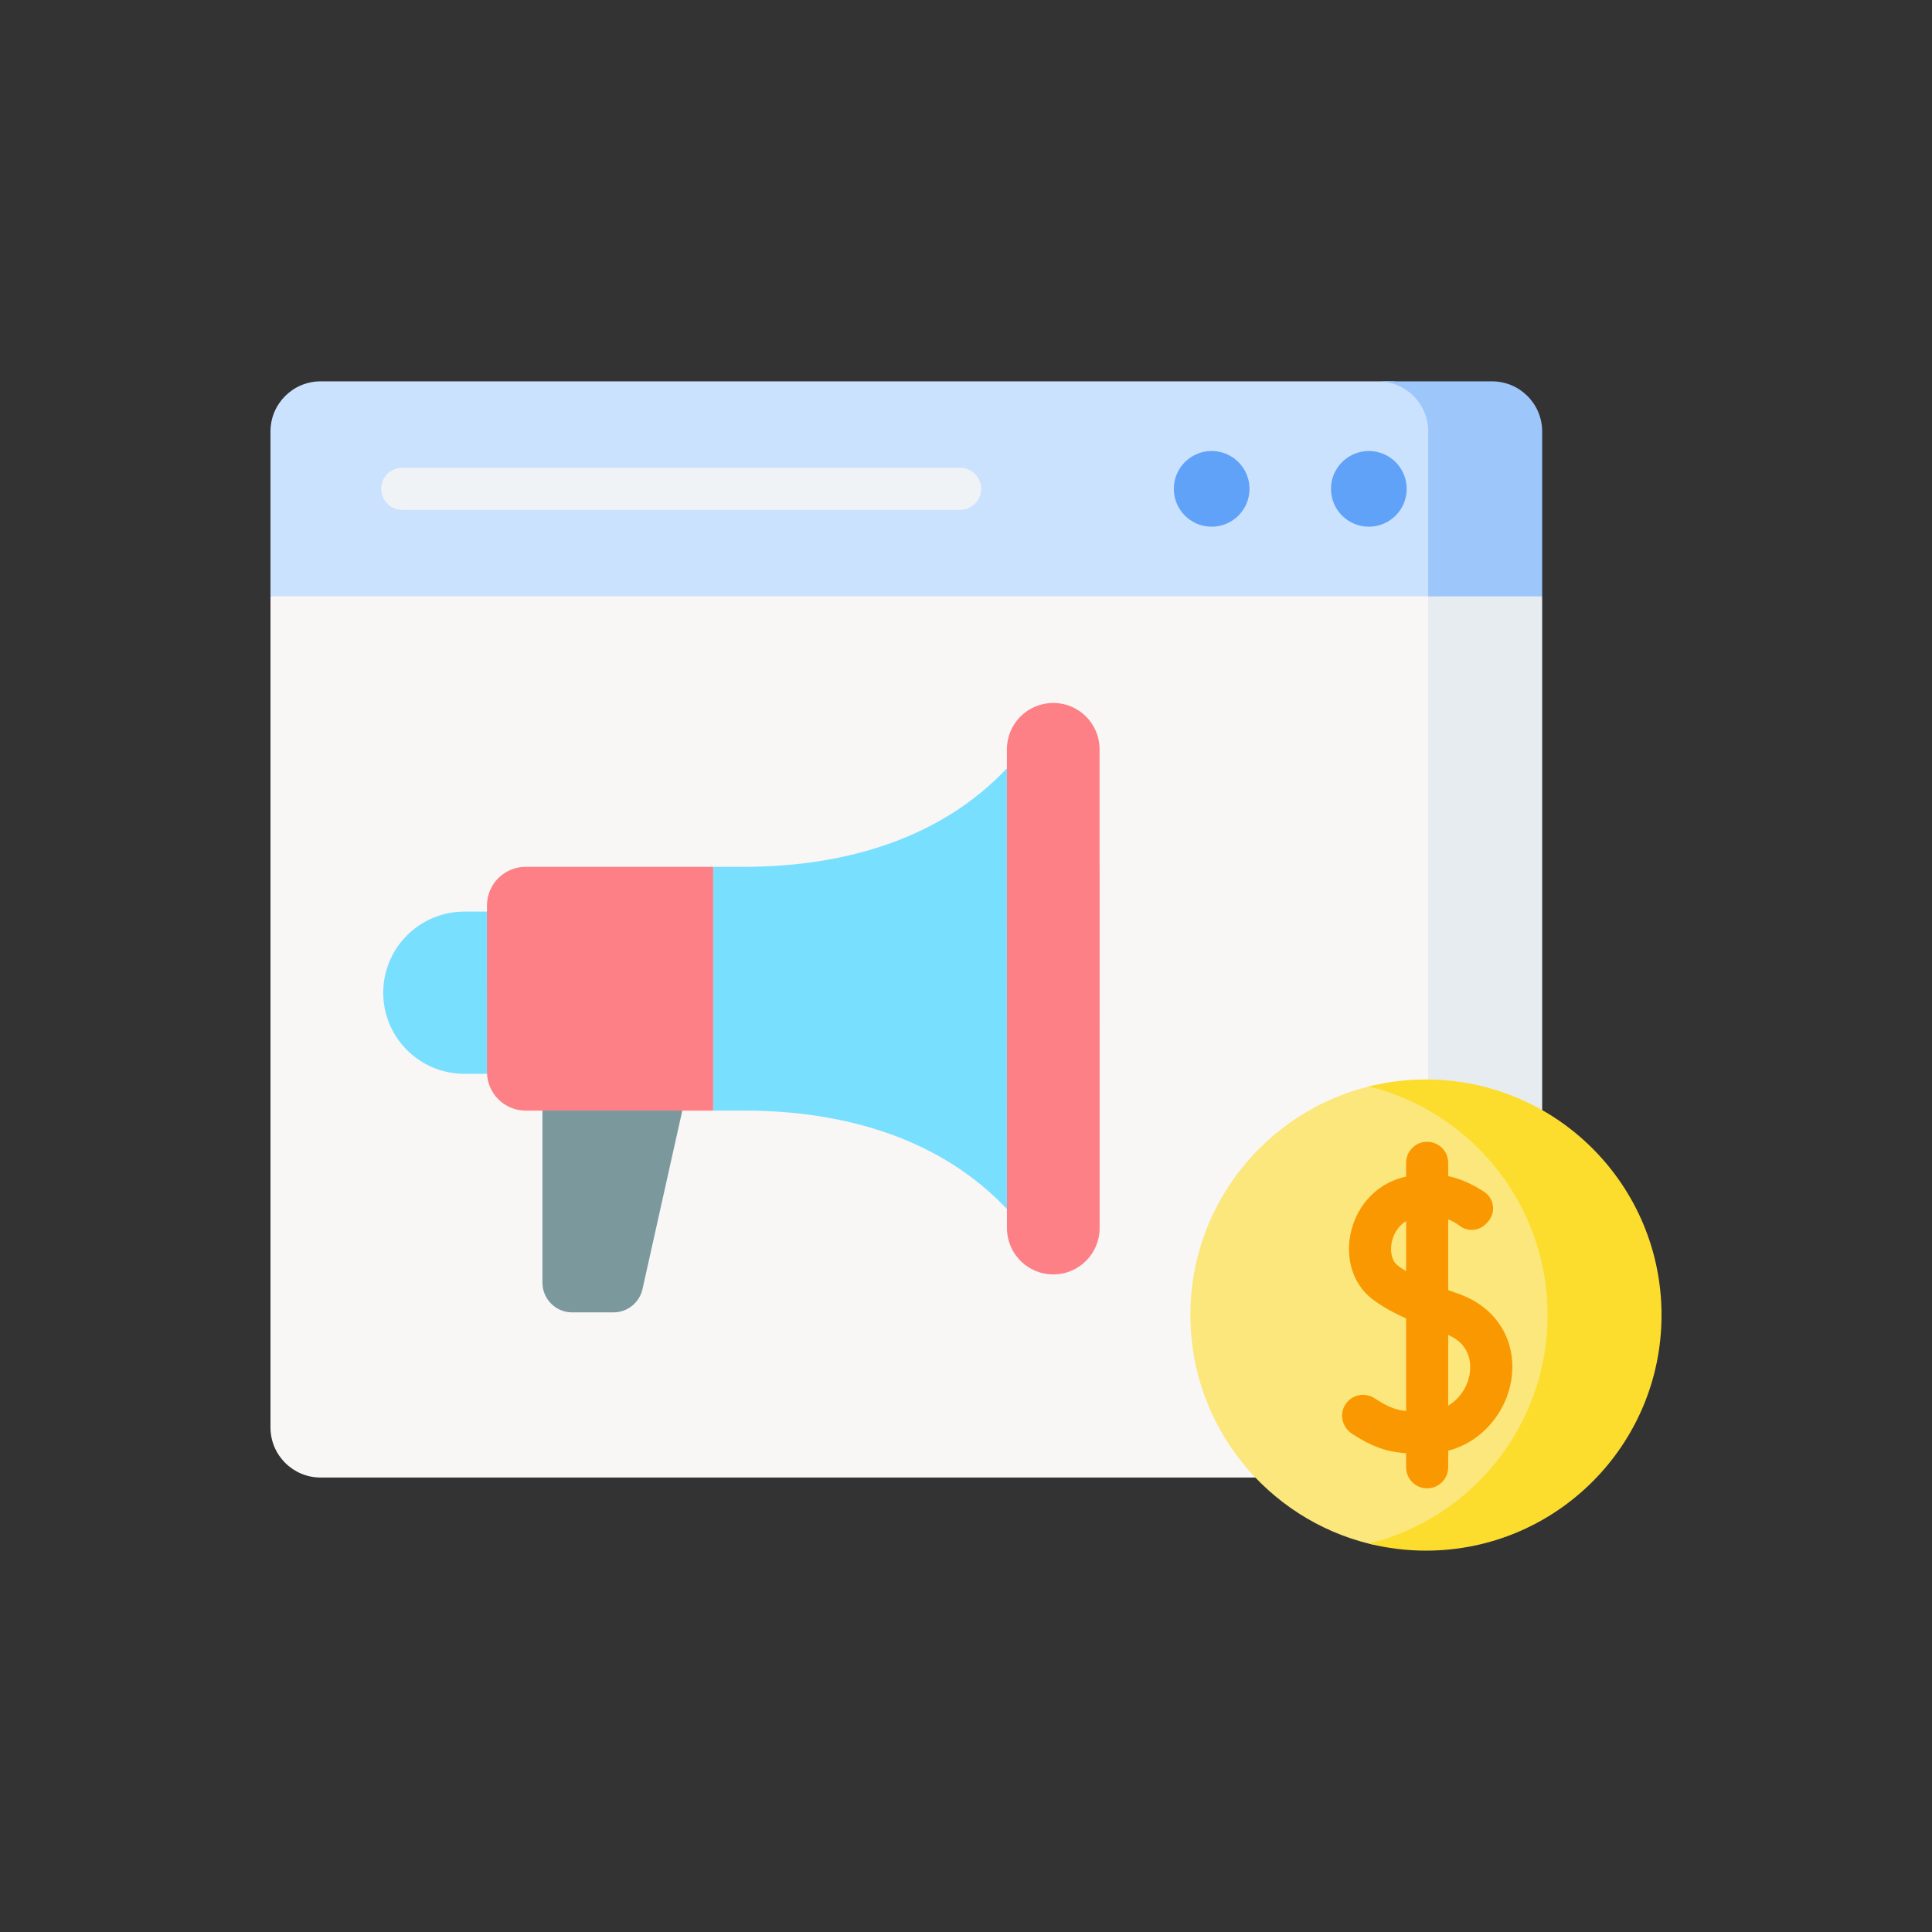 <svg xmlns="http://www.w3.org/2000/svg" width="200" height="200" viewBox="0 0 200 200" fill="none"><rect x="0" y="0" width="200" height="200" fill="#333333" stroke="none"/><g clip-path="url(#clip0_454_1935)"><path d="M143.889 152.955C146.756 152.955 149.08 150.631 149.08 147.763V55.946H37.778L28 61.734V147.763C28 150.631 30.324 152.955 33.192 152.955H154.454H154.454H143.889V152.955Z" fill="#F9F6F6"></path><path d="M149.867 55.946H147.85V147.763C147.85 150.63 145.526 152.955 142.658 152.955H154.454C157.321 152.955 159.645 150.631 159.645 147.763V61.734L149.867 55.946Z" fill="#E7ECF1"></path><path d="M149.08 44.669C149.08 41.802 146.756 39.478 143.889 39.477H33.192C30.324 39.477 28 41.802 28 44.669V61.734H149.08V44.669Z" fill="#CBE2FF"></path><path d="M154.454 39.477H142.658C145.525 39.477 147.85 41.802 147.85 44.669V61.734H159.645V44.669C159.645 41.802 157.321 39.477 154.454 39.477Z" fill="#9DC6FB"></path><path d="M125.43 54.524C127.595 54.524 129.349 52.77 129.349 50.605C129.349 48.441 127.595 46.687 125.43 46.687C123.266 46.687 121.512 48.441 121.512 50.605C121.512 52.77 123.266 54.524 125.43 54.524Z" fill="#61A2F9"></path><path d="M141.702 54.524C143.866 54.524 145.621 52.77 145.621 50.605C145.621 48.441 143.866 46.687 141.702 46.687C139.538 46.687 137.783 48.441 137.783 50.605C137.783 52.77 139.538 54.524 141.702 54.524Z" fill="#61A2F9"></path><path d="M99.394 52.782H41.639C40.437 52.782 39.463 51.808 39.463 50.606C39.463 49.404 40.437 48.429 41.639 48.429H99.394C100.596 48.429 101.57 49.404 101.57 50.606C101.57 51.808 100.596 52.782 99.394 52.782Z" fill="#EFF3F5"></path><path d="M63.505 135.857H59.231C57.531 135.857 56.152 134.478 56.152 132.778V111.161H71.481L66.51 133.448C66.196 134.856 64.947 135.857 63.505 135.857Z" fill="#7B999D"></path><path d="M55.251 94.368L48.068 94.369C43.43 94.369 39.672 98.129 39.672 102.766C39.672 107.403 43.432 111.162 48.069 111.162L55.253 111.161L55.251 94.368Z" fill="#79DFFF"></path><path d="M104.234 79.533C97.469 86.73 87.606 89.731 77.03 89.732L73.824 89.733L73.826 114.969L77.032 114.968C87.608 114.968 97.472 117.968 104.238 125.163L104.234 79.533Z" fill="#79DFFF"></path><path d="M61.728 114.526L55.322 114.526C55.33 114.526 55.338 114.528 55.346 114.528L61.843 114.527C61.804 114.527 61.766 114.526 61.728 114.526Z" fill="#79DFFF"></path><path d="M73.826 89.732L54.418 89.734C52.205 89.734 50.412 91.528 50.412 93.74L50.413 110.965C50.414 113.177 52.207 114.971 54.42 114.97L73.828 114.969L73.826 89.732Z" fill="#FC8086"></path><path d="M109.036 131.927C111.685 131.927 113.833 129.779 113.832 127.13L113.828 77.565C113.828 74.916 111.68 72.768 109.031 72.769C106.381 72.769 104.234 74.916 104.234 77.566L104.239 127.131C104.239 129.78 106.387 131.927 109.036 131.927Z" fill="#FC8086"></path><path d="M161.047 136.134C161.047 125.14 153.914 115.817 144.025 112.526C143.318 112.291 142.557 112.261 141.833 112.437C131.154 115.033 123.225 124.657 123.225 136.134C123.225 147.612 131.154 157.236 141.833 159.831C142.557 160.007 143.318 159.977 144.025 159.742C153.914 156.451 161.047 147.129 161.047 136.134Z" fill="#FBE77B"></path><path d="M147.613 111.746C145.578 111.746 143.604 111.999 141.715 112.468C152.334 115.106 160.205 124.699 160.205 136.134C160.205 147.569 152.334 157.162 141.715 159.8C143.604 160.27 145.578 160.522 147.613 160.522C161.082 160.522 172.001 149.603 172.001 136.134C172.001 122.665 161.082 111.746 147.613 111.746Z" fill="#FCDD2E"></path><path d="M151 133.941C150.643 133.815 150.279 133.684 149.914 133.549V126.234C150.679 126.532 151.125 126.907 151.163 126.94C152.007 127.537 153.163 127.416 153.864 126.655L154.019 126.488C154.887 125.547 154.692 124.055 153.617 123.359C152.623 122.716 151.386 122.075 149.914 121.745V120.373C149.914 119.171 148.94 118.197 147.738 118.197C146.536 118.197 145.561 119.171 145.561 120.373V121.797C145.354 121.847 145.146 121.901 144.933 121.964C142.291 122.76 140.318 125.016 139.783 127.852C139.293 130.452 140.136 132.967 141.982 134.416C142.899 135.135 144.03 135.792 145.561 136.481V146.07C144.414 145.944 143.602 145.604 142.293 144.748C141.214 144.042 139.739 144.418 139.148 145.61C138.654 146.606 139.039 147.825 139.972 148.431C142.148 149.844 143.671 150.306 145.561 150.44V151.896C145.561 153.098 146.535 154.072 147.738 154.072C148.94 154.072 149.914 153.098 149.914 151.896V150.183C153.567 149.211 155.908 146.072 156.429 142.975C157.115 138.895 154.984 135.349 151 133.941ZM144.669 130.99C144.114 130.556 143.876 129.64 144.061 128.658C144.211 127.863 144.681 126.931 145.562 126.408V131.596C145.234 131.399 144.933 131.197 144.669 130.99ZM152.137 142.253C151.93 143.48 151.176 144.768 149.914 145.51V138.189C152.348 139.244 152.287 141.361 152.137 142.253Z" fill="#FA9801"></path></g><defs><clipPath id="clip0_454_1935"><rect width="144" height="144" fill="white" transform="translate(28 28)"></rect></clipPath></defs></svg>